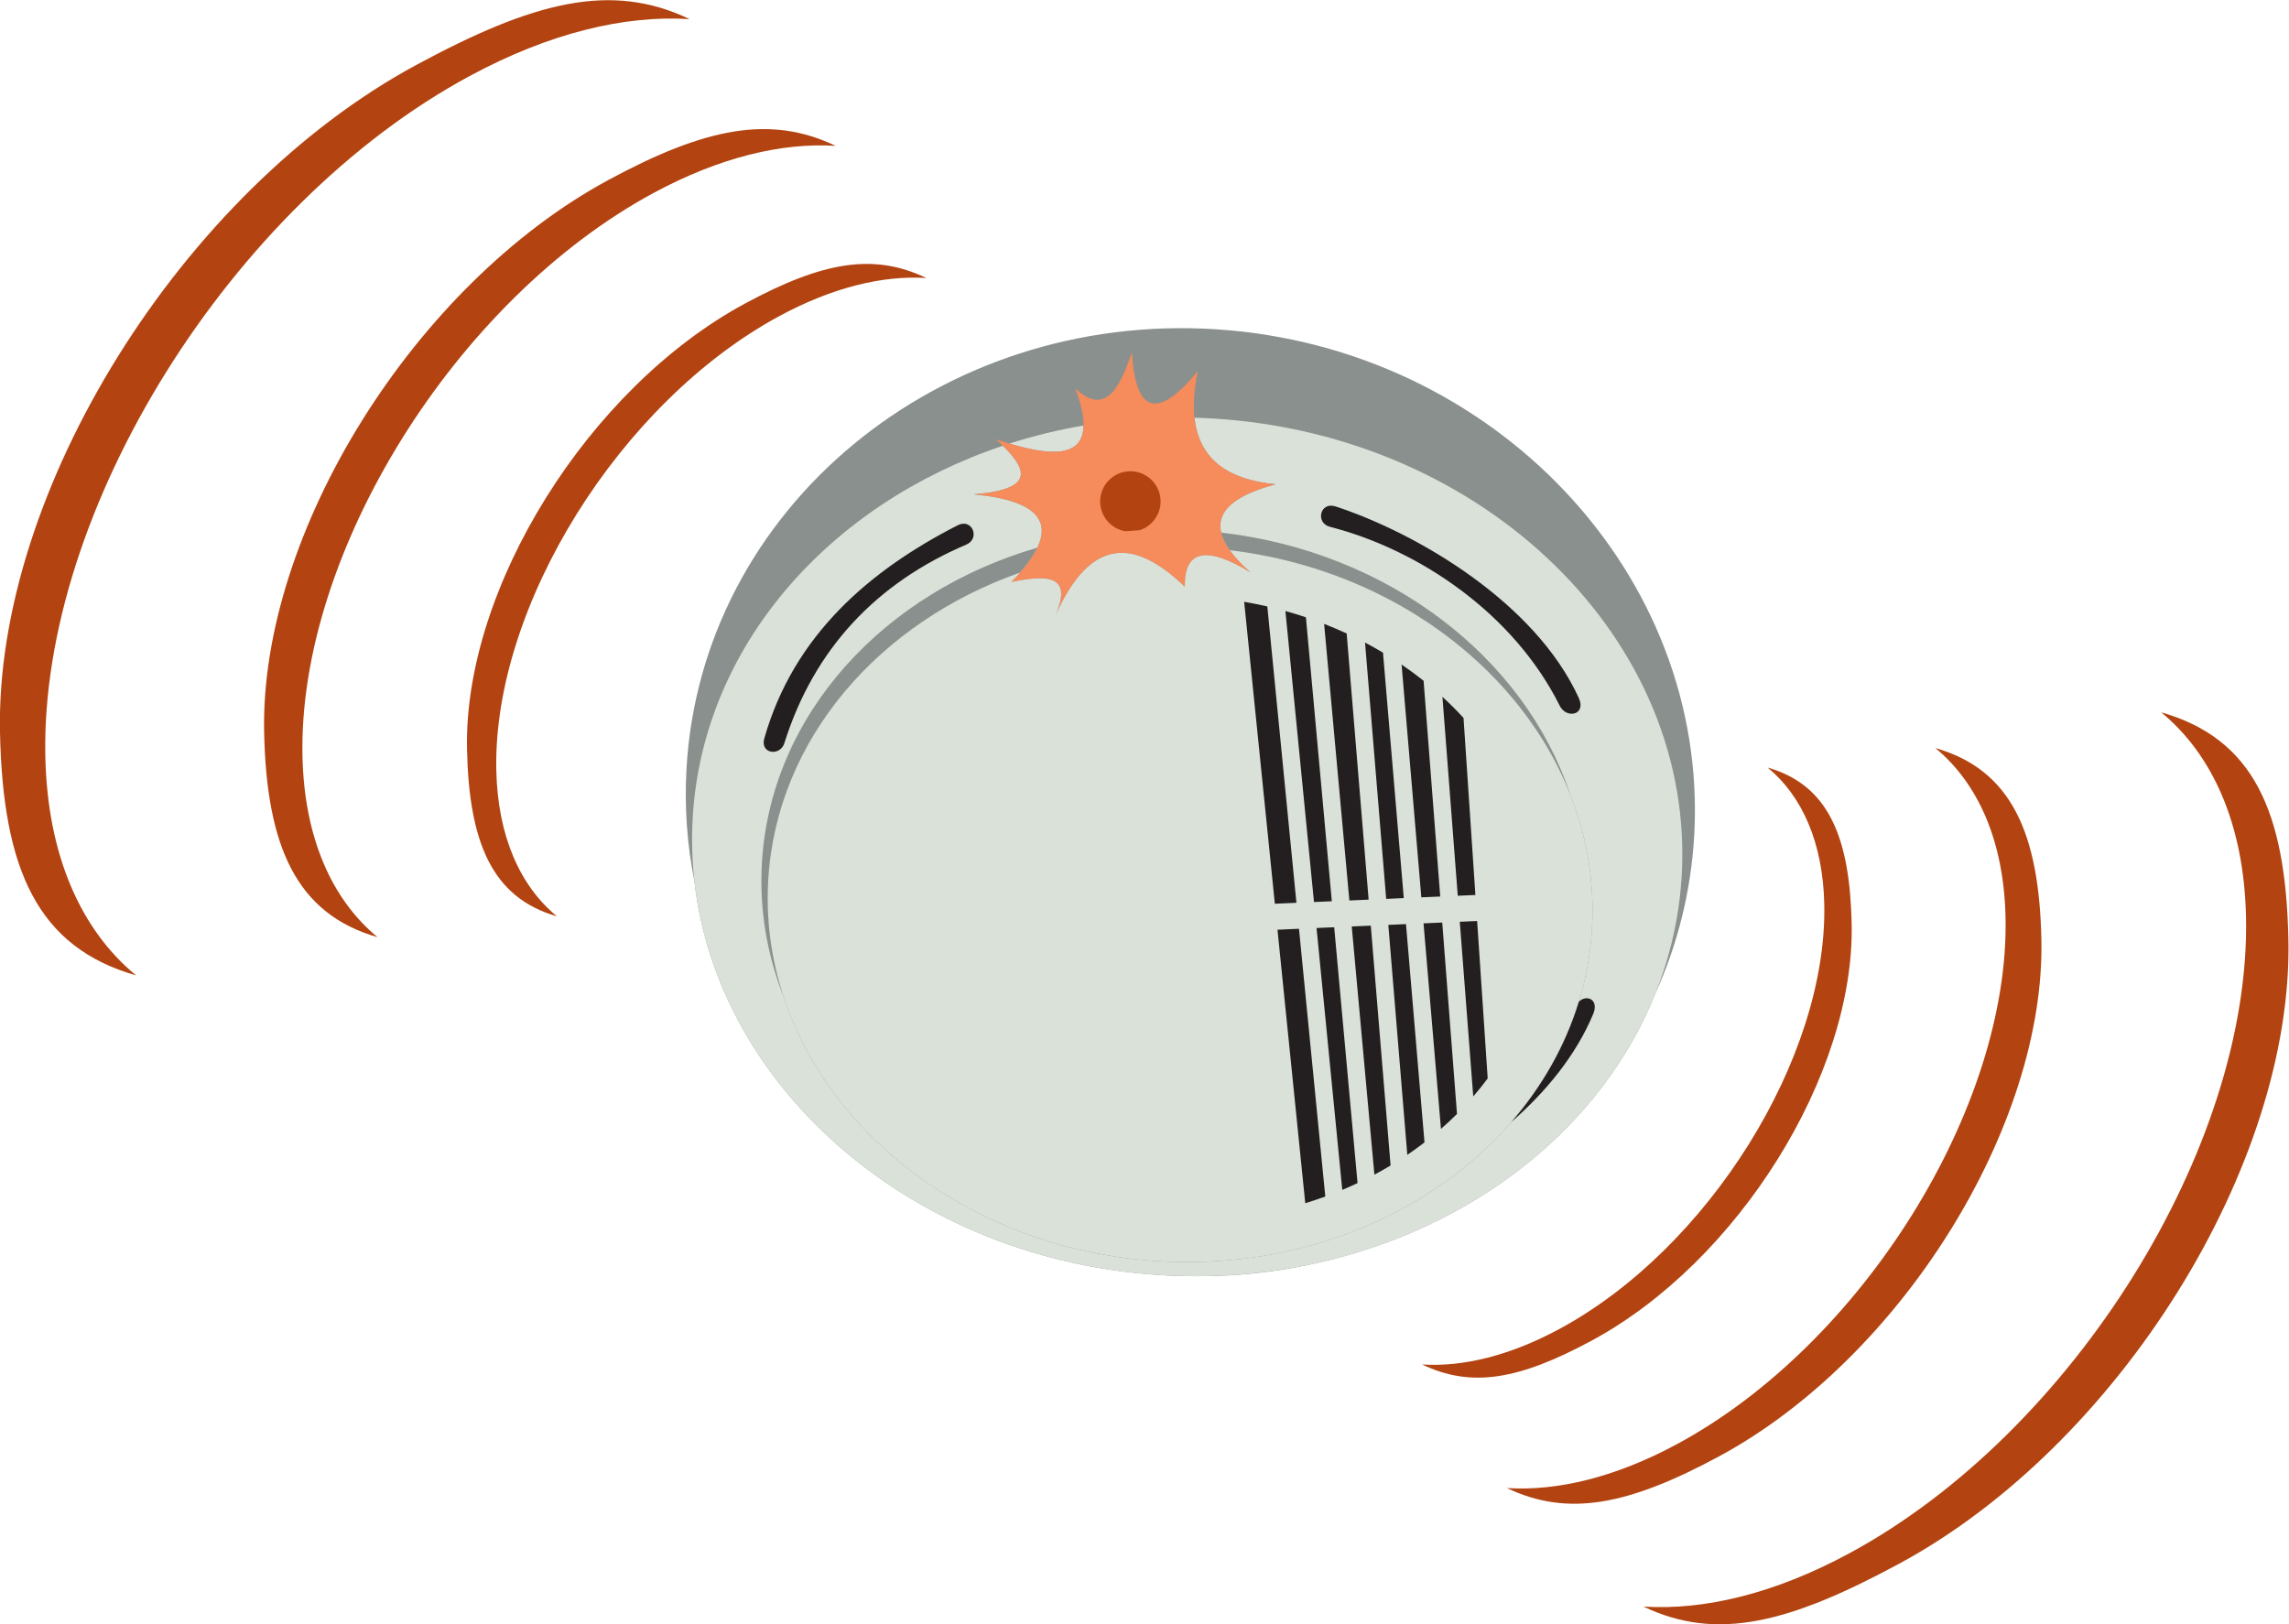 <?xml version="1.0" encoding="UTF-8" standalone="no"?>
<svg
   xmlns:dc="http://purl.org/dc/elements/1.1/"
   xmlns:cc="http://creativecommons.org/ns#"
   xmlns:rdf="http://www.w3.org/1999/02/22-rdf-syntax-ns#"
   xmlns:svg="http://www.w3.org/2000/svg"
   xmlns="http://www.w3.org/2000/svg"
   viewBox="0 0 758.147 538.013"
   height="538.013"
   width="758.147"
   xml:space="preserve"
   id="svg2"
   version="1.1"><defs
     id="defs6" /><g
     transform="matrix(1.333,0,0,-1.333,0,538.013)"
     id="g10"><g
       transform="scale(0.1)"
       id="g12"><path
         id="path14"
         style="fill:#b34411;fill-opacity:1;fill-rule:evenodd;stroke:none"
         d="m 3955.29,704.715 c 363.46,196.308 653.46,661.465 645.57,1035.465 -4.49,213.08 -56.13,344.79 -208.77,388.41 85.35,-70.29 137.48,-185.98 140.72,-339.67 8.03,-381.21 -287.54,-855.299 -657.99,-1055.397 -123.61,-66.777 -240.33,-94.773 -341.32,-88.32 122.13,-58.445 240.05,-38.652 421.79,59.512 v 0" /><path
         id="path16"
         style="fill:#b34411;fill-opacity:1;fill-rule:evenodd;stroke:none"
         d="m 4271.93,417.137 c 450.61,243.39 810.14,820.073 800.37,1283.753 -5.56,264.17 -74.29,422.17 -263.53,476.25 105.78,-87.14 170.45,-230.58 174.45,-421.12 9.96,-472.59 -356.48,-1060.368 -815.74,-1308.434 -153.28,-82.793 -297.99,-117.5 -423.18,-109.5 151.4,-72.461 302.34,-42.648 527.63,79.051 v 0" /><path
         id="path18"
         style="fill:#b34411;fill-opacity:1;fill-rule:evenodd;stroke:none"
         d="m 4718.87,150.078 c 544.51,294.121 979,991.022 967.18,1551.352 -6.71,319.24 -87.46,499.19 -316.15,564.53 127.85,-105.3 205.98,-278.64 210.84,-508.91 C 5592.75,1185.95 5149.92,475.645 4594.92,175.867 4409.71,75.82 4234.84,33.875 4083.54,43.535 4266.5,-44.023 4446.6,3.016 4718.87,150.078 v 0" /><path
         id="path20"
         style="fill:#8a908d;fill-opacity:1;fill-rule:evenodd;stroke:none"
         d="m 3023.24,3217.69 c 689.59,-45.15 1222.56,-609.87 1186.45,-1257.1 -7.8,-139.67 -41.53,-272.05 -96.47,-393.34 -133.14,-332.69 -452.65,-585.133 -845.37,-670.875 -1.42,-0.32 -2.87,-0.625 -4.31,-0.945 -4.95,-1.067 -9.91,-2.129 -14.89,-3.145 -86.23,-18.027 -175.68,-27.539 -267.26,-27.656 -31.72,-0.227 -63.69,0.613 -95.88,2.559 -614.11,37.117 -1101.62,461.872 -1160.03,978.342 -18.03,90.29 -25.14,183.74 -19.82,279.01 36.11,647.24 627.99,1138.3 1317.58,1093.15 v 0" /><path
         id="path22"
         style="fill:#d9e1d8;fill-opacity:1;fill-rule:evenodd;stroke:none"
         d="M 3014.18,2996.1 C 3690.86,2955.21 4213.87,2443.67 4178.44,1857.39 4142.99,1271.1 3562.19,826.289 2885.51,867.188 2208.84,908.086 1685.84,1419.62 1721.27,2005.9 c 25.79,426.64 340.43,778.34 770.62,922.46 59.28,-58.43 81.04,-108.72 -72.6,-120.74 176.36,-16.51 227,-81.6 93.92,-217.66 86.08,17.5 155.48,19.71 108.26,-85.09 91.14,204.13 202.24,188.63 322.38,73.31 -1.51,90.64 52.73,102.63 162.71,36.02 -117.09,103.36 -96.11,176.15 62.97,218.34 -115.02,11.29 -190.17,59.17 -201.58,165.52 15.37,-0.43 30.76,-1.02 46.23,-1.96 z m -505.92,-62.33 c 59.37,19.03 120.88,34.11 184.06,44.93 -1.03,-77.88 -77.69,-76.9 -184.06,-44.93 v 0" /><path
         id="path24"
         style="fill:#8a908d;fill-opacity:1;fill-rule:evenodd;stroke:none"
         d="m 3034.12,2712.54 c 417.29,-47.89 754.45,-311.52 866.95,-649.52 41.86,-105.47 61.59,-219.1 54.5,-336.31 -29.52,-488.34 -513.3,-858.851 -1076.92,-824.788 -446.85,27.012 -813.17,300.428 -931.11,655.898 -41.66,105.29 -61.34,218.65 -54.27,335.61 22.32,369.29 304.43,671.14 684.39,781.66 -10.49,-22.1 -28.69,-47.17 -55.18,-75.45 -0.12,-0.13 -0.23,-0.25 -0.35,-0.37 -0.23,-0.25 -0.45,-0.49 -0.69,-0.73 -0.12,-0.13 -0.23,-0.25 -0.35,-0.38 -0.34,-0.37 -0.7,-0.73 -1.05,-1.11 -0.11,-0.12 -0.23,-0.24 -0.34,-0.37 -0.12,-0.12 -0.24,-0.24 -0.35,-0.36 -0.21,-0.23 -0.42,-0.44 -0.64,-0.67 -0.02,-0.02 -0.05,-0.05 -0.07,-0.07 -0.12,-0.13 -0.24,-0.25 -0.35,-0.37 -0.24,-0.25 -0.47,-0.49 -0.7,-0.73 -0.01,-0.01 -0.01,-0.01 -0.02,-0.02 -0.12,-0.12 -0.23,-0.25 -0.35,-0.37 -0.13,-0.13 -0.25,-0.25 -0.36,-0.38 -0.13,-0.12 -0.24,-0.25 -0.36,-0.37 -0.12,-0.12 -0.24,-0.25 -0.36,-0.36 0,0 0,-0.01 -0.01,-0.01 -0.11,-0.13 -0.24,-0.25 -0.36,-0.37 -0.12,-0.13 -0.24,-0.26 -0.36,-0.38 -0.12,-0.13 -0.24,-0.25 -0.36,-0.38 -0.12,-0.12 -0.24,-0.24 -0.36,-0.37 -0.01,0 -0.01,0 -0.01,0 -0.48,-0.51 -0.98,-1.01 -1.47,-1.51 86.08,17.5 155.48,19.71 108.26,-85.09 91.14,204.13 202.24,188.63 322.38,73.31 -1.51,90.64 52.73,102.63 162.71,36.02 -0.33,0.31 -0.66,0.61 -1.01,0.91 -0.3,0.27 -0.61,0.54 -0.9,0.81 -0.04,0.03 -0.08,0.06 -0.12,0.09 -0.08,0.09 -0.17,0.17 -0.27,0.25 -0.51,0.46 -1.02,0.91 -1.53,1.37 -0.07,0.06 -0.13,0.12 -0.19,0.18 -1.66,1.49 -3.3,2.99 -4.9,4.47 -0.16,0.15 -0.32,0.3 -0.47,0.44 -0.18,0.16 -0.33,0.3 -0.49,0.45 -2.23,2.08 -4.39,4.13 -6.5,6.17 -0.02,0.04 -0.06,0.07 -0.08,0.09 -1.15,1.11 -2.27,2.22 -3.38,3.32 -0.04,0.04 -0.08,0.06 -0.1,0.1 -4.37,4.36 -8.49,8.65 -12.34,12.88 -0.02,0.03 -0.06,0.06 -0.08,0.08 -1.95,2.15 -3.83,4.28 -5.65,6.39 -0.07,0.09 -0.13,0.18 -0.21,0.26 -4.77,5.57 -9.06,11.04 -12.87,16.39 v 0 c -11,15.43 -18.11,29.99 -21.35,43.69 z m 70.14,-96.28 c -0.51,0.46 -1.02,0.91 -1.53,1.37 l 1.53,-1.37 v 0" /><path
         id="path26"
         style="fill:#d9e1d8;fill-opacity:1;fill-rule:evenodd;stroke:none"
         d="m 3055.47,2668.85 c 529.39,-63.36 928.4,-474.14 900.1,-942.14 -29.52,-488.34 -513.3,-858.851 -1076.92,-824.788 -563.63,34.074 -999.25,460.148 -969.74,948.478 21.16,350.09 275.81,639.61 625.95,762.92 -6.59,-7.54 -13.79,-15.32 -21.65,-23.36 86.08,17.5 155.48,19.71 108.26,-85.09 91.14,204.13 202.24,188.63 322.38,73.31 -1.51,90.64 52.73,102.63 162.71,36.02 -21.83,19.28 -38.86,37.5 -51.09,54.65 v 0" /><path
         id="path28"
         style="fill:#231f20;fill-opacity:1;fill-rule:evenodd;stroke:none"
         d="m 3091.41,2540.5 76.23,-750.29 53.63,2.34 -72.34,736.46 c -18.95,4.35 -38.11,8.19 -57.52,11.49 z m 173.49,-746.05 44.3,1.94 -64.38,705.64 c -16.75,5.61 -33.75,10.83 -50.95,15.61 l 71.03,-723.19 z m 87.91,3.83 47.87,2.09 -54.57,661.43 c -18.3,8.47 -36.97,16.43 -56.01,23.84 l 62.71,-687.36 z m 91.47,3.99 43.73,1.91 -51.68,609.98 c -14.57,8.72 -29.44,17.07 -44.59,25.08 l 52.54,-636.97 z m 87.34,3.82 46.95,2.04 -41.32,536.2 c -17.6,14.01 -35.84,27.44 -54.67,40.27 l 49.04,-578.51 z m 90.53,3.94 43.79,1.91 -29.51,440.09 c -16.57,18.08 -34.05,35.53 -52.37,52.32 l 38.09,-494.32 z m -447.97,-84.4 69.04,-679.65 c 16.82,5.12 33.42,10.67 49.77,16.63 l -65.37,665.36 -53.44,-2.34 z m 161,-646.54 c 12.81,5.36 25.46,10.99 37.95,16.86 l -58.03,635.84 -43.85,-1.92 63.93,-650.78 z m 79.82,37.85 c 13.63,7.29 27.05,14.86 40.2,22.76 l -49.18,596.05 -47.31,-2.06 56.29,-616.75 z m 81.76,49.28 c 14.61,9.9 28.85,20.21 42.71,30.87 l -45.97,542.47 -43.89,-1.9 47.15,-571.44 z m 83.63,64.42 c 13.73,12 27.01,24.41 39.82,37.19 l -36.66,475.67 -46.46,-2.04 43.3,-510.82 z m 80.22,80.62 c 12.55,14.56 24.55,29.52 35.89,44.87 l -26.23,391.14 -43.12,-1.88 33.46,-434.13 v 0" /><path
         id="path30"
         style="fill:#231f20;fill-opacity:1;fill-rule:evenodd;stroke:none"
         d="m 1899.09,2201.11 c 72.79,256.18 261.68,417.78 480.31,529.53 36.47,18.64 56.76,-32.91 21.61,-47.89 -222.15,-94.67 -378.14,-258.07 -452.23,-493.77 -10.34,-32.89 -60.71,-26.67 -49.69,12.13 v 0" /><path
         id="path32"
         style="fill:#231f20;fill-opacity:1;fill-rule:evenodd;stroke:none"
         d="m 3922.77,2301.77 c -108.75,237.91 -401.81,409.2 -604.1,475.75 -38.9,12.79 -51.07,-41.1 -14.08,-50.62 222.36,-57.19 456.74,-215.8 570.92,-444.69 16.72,-33.51 66.79,-23.16 47.26,19.56 v 0" /><path
         id="path34"
         style="fill:#f68b5b;fill-opacity:1;fill-rule:evenodd;stroke:none"
         d="m 2976.23,3113.54 c -39.37,-188.87 42.85,-266.23 193.3,-281 -159.08,-42.2 -180.06,-114.98 -62.97,-218.34 -109.98,66.62 -164.22,54.62 -162.71,-36.01 -120.15,115.32 -231.24,130.81 -322.39,-73.31 47.23,104.78 -22.17,102.57 -108.24,85.08 133.08,136.06 82.43,201.15 -93.92,217.66 167.54,13.11 126.5,71.7 55.68,136.79 156.6,-52.83 264.23,-54.6 196.95,126.02 74.53,-68.85 110.31,0.84 140.55,90.33 9.07,-152.6 63.65,-168.34 163.75,-47.22 v 0" /><path
         id="path36"
         style="fill:#b34411;fill-opacity:1;fill-rule:evenodd;stroke:none"
         d="m 1850.73,3281.58 c -388.64,-209.93 -698.74,-707.32 -690.32,-1107.24 4.8,-227.86 60.02,-368.69 223.24,-415.33 -91.25,75.16 -147.01,198.87 -150.47,363.22 -8.59,407.62 307.47,914.57 703.58,1128.53 132.2,71.41 257.01,101.35 365,94.45 -130.59,62.5 -256.71,41.33 -451.03,-63.63 v 0" /><path
         id="path38"
         style="fill:#b34411;fill-opacity:1;fill-rule:evenodd;stroke:none"
         d="M 1512.13,3589.08 C 1030.31,3328.82 645.855,2712.17 656.305,2216.36 c 5.945,-282.47 79.441,-451.44 281.797,-509.26 -113.125,93.17 -182.258,246.55 -186.555,450.31 -10.645,505.34 381.203,1133.85 872.283,1399.11 163.9,88.53 318.63,125.65 452.52,117.09 -161.91,77.49 -323.31,45.6 -564.22,-84.53 v 0" /><path
         id="path40"
         style="fill:#b34411;fill-opacity:1;fill-rule:evenodd;stroke:none"
         d="M 1034.23,3874.65 C 451.973,3560.14 -12.621,2814.94 0,2215.78 7.191,1874.41 93.535,1681.99 338.074,1612.12 201.363,1724.71 117.82,1910.07 112.633,2156.3 99.766,2766.99 573.297,3526.51 1166.76,3847.07 c 198.05,106.99 385.05,151.84 546.83,141.5 -195.65,93.64 -388.22,43.34 -679.36,-113.92 v 0" /><path
         id="path42"
         style="fill:#231f20;fill-opacity:1;fill-rule:evenodd;stroke:none"
         d="m 3958.54,1515.9 c -43.01,-102.86 -117.54,-193.24 -203.23,-268.13 76.27,87.84 133.95,188.84 167.7,298.93 18.87,18.84 50.95,6.1 35.53,-30.8 v 0" /><path
         id="path44"
         style="fill:#b34411;fill-opacity:1;fill-rule:evenodd;stroke:none"
         d="m 2808.66,2865.01 c 41.36,0 75.09,-33.73 75.09,-75.09 0,-33.36 -21.95,-61.75 -52.14,-71.49 -11.87,-0.68 -23.68,-1.52 -35.43,-2.55 -35.45,5.97 -62.61,36.93 -62.61,74.04 0,41.36 33.73,75.1 75.09,75.09 v 0" /></g></g></svg>